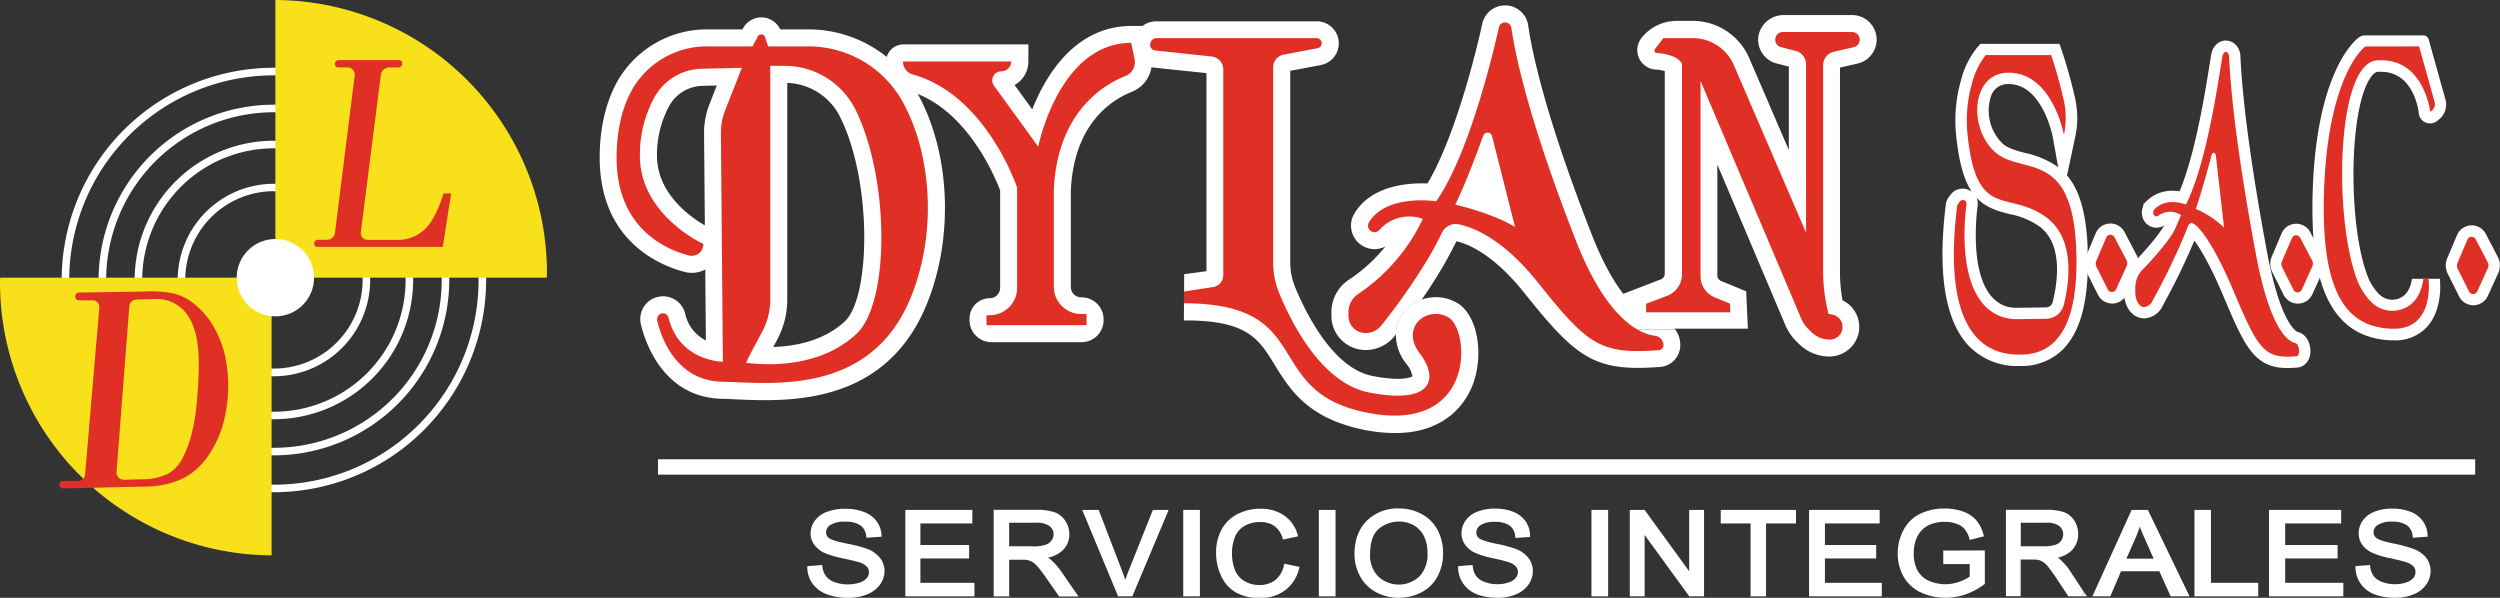 <svg xmlns="http://www.w3.org/2000/svg" viewBox="0 0 661.91 158.27"><rect x="0" y="0" width="661.91" height="158.27" fill="#333333" stroke="none"/><defs><style>.cls-1{fill:#fff;}.cls-2{fill:#f8e11a;}.cls-3{fill:#e03025;}.cls-4{fill:none;stroke:#fff;stroke-miterlimit:10;stroke-width:6px;}</style></defs><g id="Capa_6" data-name="Capa 6"><path class="cls-1" d="M96.34,418.22A56.19,56.19,0,1,1,152.52,362,56.24,56.24,0,0,1,96.34,418.22Zm0-110.37A54.19,54.19,0,1,0,150.52,362,54.25,54.25,0,0,0,96.34,307.85Z" transform="translate(-23.81 -287.9)"/><path class="cls-1" d="M96.34,408.46A46.42,46.42,0,1,1,142.76,362,46.48,46.48,0,0,1,96.34,408.46Zm0-90.84A44.42,44.42,0,1,0,140.76,362,44.47,44.47,0,0,0,96.34,317.62Z" transform="translate(-23.81 -287.9)"/><path class="cls-1" d="M96.34,398.9A36.87,36.87,0,1,1,133.2,362,36.9,36.9,0,0,1,96.34,398.9Zm0-71.73A34.87,34.87,0,1,0,131.2,362,34.91,34.91,0,0,0,96.34,327.17Z" transform="translate(-23.81 -287.9)"/><path class="cls-1" d="M96.34,387.52A25.48,25.48,0,1,1,121.82,362,25.52,25.52,0,0,1,96.34,387.52Zm0-49A23.48,23.48,0,1,0,119.82,362,23.51,23.51,0,0,0,96.34,338.56Z" transform="translate(-23.81 -287.9)"/></g><g id="Capa_4" data-name="Capa 4"><path class="cls-2" d="M23.81,362.69a72.26,72.26,0,0,0,71.91,72.25V361.42H23.85C23.84,361.84,23.81,362.26,23.81,362.69Z" transform="translate(-23.81 -287.9)"/><path class="cls-2" d="M168.62,360.15a72.25,72.25,0,0,0-71.9-72.25v73.52h71.87C168.6,361,168.62,360.58,168.62,360.15Z" transform="translate(-23.81 -287.9)"/><path class="cls-3" d="M39.51,416.25h0a1,1,0,0,1,1-1l4.08-.06a1.76,1.76,0,0,0,1.74-1.62l3.78-44.23a1.79,1.79,0,0,0-1.77-1.93H44.72a1,1,0,0,1-1-1h0a1,1,0,0,1,1-1.06L62,365.09a31.82,31.82,0,0,1,7.5.45,13.8,13.8,0,0,1,4.63,2,21.27,21.27,0,0,1,6.26,6.89A27,27,0,0,1,83.75,384a38,38,0,0,1-.2,13.25A29.08,29.08,0,0,1,79,408.5a18.15,18.15,0,0,1-6.86,6.14,24.27,24.27,0,0,1-10,2.09l-21.61.49A1,1,0,0,1,39.51,416.25Zm15.15-3.39a1.91,1.91,0,0,0,2,2.06l4.65-.13a15.39,15.39,0,0,0,7.16-1.54,10.34,10.34,0,0,0,4-4.73,29.42,29.42,0,0,0,2.16-6.08A52.5,52.5,0,0,0,75.86,395q.52-5.73.57-9.75a43,43,0,0,0-.38-6.79q-.89-5.68-3.81-8.6a9.88,9.88,0,0,0-7.6-2.78l-4.74.13A1.92,1.92,0,0,0,58.05,369Z" transform="translate(-23.81 -287.9)"/><path class="cls-3" d="M107,352.39h0a1,1,0,0,1,1-1l2.51,0a2.14,2.14,0,0,0,2-1.92l5.19-41.42a1.93,1.93,0,0,0-1.83-2.3H113.3a.86.86,0,0,1-.82-.94h0a1,1,0,0,1,1-1l16,0a.86.86,0,0,1,.82,1h0a1,1,0,0,1-1,.95h-2.51a2.29,2.29,0,0,0-2.16,2.07l-5.27,41.44a1.79,1.79,0,0,0,1.7,2.13h7.77a10.22,10.22,0,0,0,7.49-2.82q2.87-2.82,4.93-9.48h2l-2.2,14.17-33.35,0A.84.84,0,0,1,107,352.39Z" transform="translate(-23.81 -287.9)"/><circle class="cls-1" cx="72.91" cy="73.52" r="10.24"/></g><g id="Capa_5" data-name="Capa 5"><path class="cls-1" d="M266.82,312.81c-.07-.14-.15-.27-.22-.4a32.44,32.44,0,0,0-8-9.43,33.15,33.15,0,0,0-20.78-7.3h-7.43a5.53,5.53,0,0,0-9.89-.23l-.12.23h-9.21a27.26,27.26,0,0,0-23.92,13.79c-3,5.44-4.58,12-4.66,19.63-.24,22.33,15.61,29,22.41,30.77a7.44,7.44,0,0,0,5.54-.62l.16,18.78a10.29,10.29,0,0,1-5.48-7.08,6,6,0,0,0-11.72,2.86c1.09,4.52,5.83,19.33,21.51,19.69,1.07,0,2.25.08,3.52.13,2.3.1,4.91.22,7.74.22,7.13,0,15.57-.73,23.37-4.28s15-9.91,19.56-21.17C276.39,350.73,275.43,328.46,266.82,312.81Zm-55.13,2.59a20.65,20.65,0,0,0-1.47,7.88l.21,24.3c-3.63-2.09-12.68-8.34-12.68-18.45,0-.18,0-.37,0-.59a27.13,27.13,0,0,1,3.4-12.86,10.32,10.32,0,0,1,8.64-5.05l3.8-.09ZM260.85,365c-.32.79-.66,1.56-1,2.29-8.87,18.35-27.32,17.94-40.08,17.39l-.06-7.37-.47-54.11a11.93,11.93,0,0,1,.84-4.49l3.19-8.11,2.33-5.92h12.23A24.19,24.19,0,0,1,248.25,307a23.75,23.75,0,0,1,10.51,9.78c4.11,7.31,6.2,16.66,6.2,26.12A59,59,0,0,1,260.85,365Z" transform="translate(-23.81 -287.9)"/><path class="cls-1" d="M254.23,314.72a24.9,24.9,0,0,0-6-7.68,25.38,25.38,0,0,0-16.74-6.2h-8.26v66.38a13.49,13.49,0,0,1-1.58,6.32c-.64,1.2-1.34,2.53-2,3.77l-.91,1.74c-1.75,3.41-2.81,5.47-.8,7.85l2,2.33,2-.68c12.91,1.2,24.12-2,31.62-8.94,2.87-2.67,4.92-7,6.22-12.32C263.62,351.85,261.09,328.36,254.23,314.72ZM247.48,373c-4.52,4.21-11.11,6.53-18.93,6.76.32-.6.67-1.27,1.07-2a22.53,22.53,0,0,0,2.63-10.55V309.85a16.27,16.27,0,0,1,13.94,8.91C254.81,335.91,254.31,366.66,247.48,373Z" transform="translate(-23.81 -287.9)"/><path class="cls-1" d="M328.62,302.76l-1.64-8h-.64l-3,0c-14.85.1-22.59,12.93-26.23,22.09l-4.68-6.44a7.14,7.14,0,0,0,3.66-6.25v-4.5H262.9a4.56,4.56,0,0,0-3.19,1.38,4.48,4.48,0,0,0-1.12,1.92,4.24,4.24,0,0,0-.19,1.29,8,8,0,0,0,5.89,7.68,23.51,23.51,0,0,1,2.53.86c13.59,5.46,20.49,22.08,21.79,25.52v25.8a2.75,2.75,0,0,1-2.75,2.75,5.36,5.36,0,0,0-5.35,5.35v.47a5.82,5.82,0,0,0,5.82,5.82h23.86A5.82,5.82,0,0,0,316,372.7v-.25a5.81,5.81,0,0,0-5.82-5.82h-.1a2.75,2.75,0,0,1-2.75-2.75V338.21c.88-17.38,10.48-23.72,16.14-26a8.4,8.4,0,0,0,5.14-9.49Zm-50.79,5.92h4.22a7,7,0,0,0,1.29,4.62l.27.36A44.43,44.43,0,0,0,277.83,308.68Zm18.47,60.84a11.66,11.66,0,0,0,1.31-5.39V336.82l-.23-.69a62.76,62.76,0,0,0-4.12-9.18l5.37,7.41c-.13,1.13-.22,2.31-.28,3.52v26a11.71,11.71,0,0,0,1.45,5.64Zm19-63.21a15.6,15.6,0,0,1,2.4-1.33C317,305.36,316.15,305.8,315.31,306.31Z" transform="translate(-23.81 -287.9)"/><path class="cls-1" d="M409.57,368.08a11.23,11.23,0,0,0-9.35-.86,10.33,10.33,0,0,0-4.38,2.95,9.7,9.7,0,0,0-2.45,6.28,12.26,12.26,0,0,0,2.72,7.71,7.23,7.23,0,0,1,1.67,3.37c-.5.3-2.95,1.4-10.59-.09-10.65-2.06-17.9-17.22-20.52-23.63a17,17,0,0,1-1.25-6.46v-50.7l8.14-1.54a5.84,5.84,0,0,0-1.13-11.57H330a6.12,6.12,0,0,0-3.69,1.22,6.18,6.18,0,0,0-2.5,5,6,6,0,0,0,4.86,5.94l.57.09,14,1.48v52.43l-5.9.79-.08,12.25h.55c16.75,0,19.51,5.32,23.64,12,3.85,6.25,8.65,14,23.71,17a42.79,42.79,0,0,0,8,.82c14.11,0,19.08-8.78,20.66-13C416.83,381.26,414.82,371.08,409.57,368.08Zm-58.73-2.86a7.62,7.62,0,0,0,1.39-4.4V306.28a8,8,0,0,0-.93-3.74h5.81a7.8,7.8,0,0,0-.69,3.23v51.58a26,26,0,0,0,1.92,9.86l.56,1.35A28.59,28.59,0,0,0,350.84,365.22ZM406,383.66a18.52,18.52,0,0,0-2.78-5c-.41-.54-1.29-1.87-.65-2.61a1.8,1.8,0,0,1,1.32-.54,2.28,2.28,0,0,1,1,.25C405.66,376.68,406.6,380,406,383.66Z" transform="translate(-23.81 -287.9)"/><path class="cls-1" d="M395.84,370.17a9.7,9.7,0,0,0-2.45,6.28c1.61-2,4.12-5.33,6.83-9.23A10.33,10.33,0,0,0,395.84,370.17Zm71.2,4.56-.08-.08a7,7,0,0,0-4.34-2.3c-1.16-.14-3.93-.92-7.47-4.8v7.55h12.18C467.24,375,467.14,374.85,467,374.73Z" transform="translate(-23.81 -287.9)"/><path class="cls-1" d="M467.33,375.1H455.15v-7.55c-.47-.52-1-1.09-1.45-1.73-2.6-3.32-5.5-8.3-8.43-15.78-12.22-31.18-15.8-48.1-16.85-55.42a6.18,6.18,0,0,0-12.15-.45c-3.17,14.26-8.54,32.31-14.52,42.31-5-.21-14.88.44-19.37,8a6.09,6.09,0,0,0-.87,3.15,6.25,6.25,0,0,0,6.38,6.24,6.39,6.39,0,0,0,2.72-.71,41.81,41.81,0,0,1-9.55,8.72,10.29,10.29,0,0,0-4.74,8.64v1a9.06,9.06,0,0,0,9.05,9.05,9.76,9.76,0,0,0,7.68-3.7l.34-.42a9.7,9.7,0,0,1,2.45-6.28,10.33,10.33,0,0,1,4.38-2.95,115.84,115.84,0,0,0,9.21-15.45c3.4.81,9.95,3.67,17.93,13.64,12.2,15.26,17.26,19.89,30.17,19.89,1.79,0,3.72-.09,5.85-.25a5.79,5.79,0,0,0,5.31-5.8A7,7,0,0,0,467.33,375.1ZM386,371.27a.7.7,0,0,1-.69.25v-1a1.33,1.33,0,0,1,.64-1.1c1.13-.73,2.2-1.49,3.22-2.28C387.91,368.85,386.81,370.26,386,371.27Zm48.37-11.48c-.87-1.09-1.74-2.12-2.59-3.08l-8.56-33.78a5.66,5.66,0,0,0-2.44-3.49l-.09-.06a5.86,5.86,0,0,0-1.74-.71c1.16-3.61,2.19-7.13,3.06-10.33,2.43,9.89,6.85,24.51,14.87,45,4.36,11.13,9.06,17.9,13.34,22C445.74,373.56,442,369.25,434.38,359.79Z" transform="translate(-23.81 -287.9)"/><path class="cls-1" d="M511,305.79l4.61-1.06a6.5,6.5,0,0,0-1.47-12.84h-18a6.74,6.74,0,0,0-6.8,5.82,6.52,6.52,0,0,0,4.87,7l3.22.82,0,0v21.91h-.08l-10.4-24.14a16.33,16.33,0,0,0-14.67-9.87h-4.53a11.89,11.89,0,0,0-9.34,4.53,5.17,5.17,0,0,0,3.71,8.35,10.13,10.13,0,0,1,2.46.42l0,0v53.64a1.59,1.59,0,0,1-1,1.48l-9.92,3.82-.76.3a0,0,0,0,0,0,.05l2.22,8.9h0s0,0,0,0h31.47l-.46-9.89h0l-6.63-2.73a1.59,1.59,0,0,1-1-1.47V331.65l.08,0,17.9,42.26a13.69,13.69,0,0,0,2.94,4.36l.64.64a11.47,11.47,0,0,0,7.17,3.34,8,8,0,0,0,8.5-5.48,7.86,7.86,0,0,0-4.09-9.37l0,0a41.4,41.4,0,0,1-.67-7.37V305.83Zm-34.15-1.4a7.3,7.3,0,0,1,1.82,2.55L501.94,361v0c0,1,.07,2.06.16,3.1Z" transform="translate(-23.81 -287.9)"/><path class="cls-1" d="M576.54,354.73c0-.48,0-1,0-1.46-.43-9.74-2.46-15.42-5.46-18.94l2.16-10.1a24,24,0,0,0,.06-9.92,126.92,126.92,0,0,0-3.52-12.79l-.69-2H548.16l-.9,1a22.81,22.81,0,0,0-4.33,8.94,38.4,38.4,0,0,0-1.24,13.91c.74,7.58,2.16,12.26,4.17,15.28a4.17,4.17,0,0,0-.61-.38,4,4,0,0,0-5,1.18l-.51.68A3.88,3.88,0,0,0,539,342c-2.21,17.78-.31,30.21,5.63,37a17.67,17.67,0,0,0,13.83,5.8h.22a15.41,15.41,0,0,0,11.48-4.56c3.89-4.05,6-10.55,6.37-19.75C576.6,358.66,576.6,356.75,576.54,354.73ZM564.7,305.48c.22.7.48,1.55.75,2.49a15,15,0,0,0-3.69-2.49Zm-13.78,8a4.68,4.68,0,0,1,4.59-3.33h.09c9,0,11.68,13.85,11.7,14l1.44,8a23.9,23.9,0,0,0-8.68-3.74c-2.49-.65-4.64-1.21-6.17-2.62A12.22,12.22,0,0,1,550.92,313.48Zm14.91,62.58a9.46,9.46,0,0,1-7.28,2.72h-.08c-2.81,0-6.42-.44-9.34-3.76a16,16,0,0,1-2.89-5,14.68,14.68,0,0,0,5.8,4.35,15,15,0,0,0,6,1.07l7.55-.1a7.93,7.93,0,0,0,1-.08A7.57,7.57,0,0,1,565.83,376.06Zm1.46-8.18a1.86,1.86,0,0,1-1.79,1.41l-7.56.1a8.93,8.93,0,0,1-3.59-.61c-9.68-4-7.24-24.15-6.93-26.43a3.94,3.94,0,0,0-.29-2.1c2.31,2.48,5.23,3.46,8.67,4.31a20.8,20.8,0,0,1,7.9,3.24C570,352.37,568.66,362.34,567.29,367.88Zm-.07-24.94a26.49,26.49,0,0,0-10-4.21c-4.39-1.08-7.14-1.76-8.73-9.91a14.46,14.46,0,0,0,1.32,1.39c2.63,2.44,5.87,3.28,8.73,4,4.72,1.23,8.94,2.33,10.89,10.63A16.71,16.71,0,0,0,567.22,342.94Z" transform="translate(-23.81 -287.9)"/><path class="cls-1" d="M589.53,355.49l-3.18-6.07a4.22,4.22,0,0,0-7.71.34l-2.1,5-.46,1.08a4.81,4.81,0,0,0,.13,4l.32.63,2.7,5.39a4.27,4.27,0,0,0,3.81,2.41h.08a4.28,4.28,0,0,0,3.81-2.58l2.72-6A4.86,4.86,0,0,0,589.53,355.49ZM583,359.92l-1.14-2.27.92-2.19,1.2,2.29Z" transform="translate(-23.81 -287.9)"/><path class="cls-4" d="M631.46,378.71c-2.11-.52-6.71-4-10.37-23.54-4.68-25-6.67-42.26-7.09-52.17,0-.77-.4-1.34-.85-1.36h0c-.42,0-.8.48-.92,1.18-1,5.72-3.82,26.47-9.07,38l-.56,1.23c-2.23-.77-5.71-1.33-8.3,1.18a1.36,1.36,0,0,0-.34,1.36v0a.84.84,0,0,0,1.31.42,5.14,5.14,0,0,1,6-.14L599.46,349c-.12.23-2.19,4-8.67,10.6a6.86,6.86,0,0,0-1.63,4.42l0,.89c-.09,2.31.93,4.23,2.28,4.28h.08a2.72,2.72,0,0,0,2.24-1.74,174.52,174.52,0,0,0,8.56-17.68c.61-1.5,1-3.15,2-2.75,2.22.88,6.45,7.46,10.88,18,6.53,15.53,8.14,17.95,16.62,17.2.37,0,.68-.55.71-1.18v-.14C632.51,379.78,632.08,378.86,631.46,378.71Zm-26.28-35.49c1.59-4.62,3.46-11.56,4.18-14.26.1-.38.33-.61.57-.61a.47.47,0,0,1,.33.17,1.13,1.13,0,0,1,.23.58l2.18,19.08A24.1,24.1,0,0,0,605.18,343.22Z" transform="translate(-23.81 -287.9)"/><path class="cls-1" d="M653.31,306.91c.31,0,.61,0,.91,0,8.47,0,9.9,9.84,10,11a3,3,0,0,0,4.87,2l.43-.35a5.06,5.06,0,0,0,1.81-5.12l-4.47-16a1.48,1.48,0,0,0-1.44-1.17H649.93a2.5,2.5,0,0,0-1.43.44l-.22.16c-1.18.88-11.55,9.59-12.2,42.58-.07,3.38,0,7,.25,10.61a55.41,55.41,0,0,0,1.72,10.52c2.5,9,7.9,16.14,19.16,16.43h.43a11.35,11.35,0,0,0,8.8-3.61c3.89-4.33,3.54-10.9,3.36-12.68h-7.4a8.81,8.81,0,0,1-1.13,3.33,4.85,4.85,0,0,1-5,2.12,5.18,5.18,0,0,1-2.89-1.72,14.24,14.24,0,0,1-2.76-4.54c-5.19-13.86-4.85-43.58.6-52.12C651.66,308.07,652.47,307,653.31,306.91ZM647.82,368c-2.31-2.57-4.14-6.76-5.08-13.53a54.84,54.84,0,0,0,2.29,8.46A20.09,20.09,0,0,0,647.82,368Z" transform="translate(-23.81 -287.9)"/><path class="cls-1" d="M638.73,355.56l-2.4-4.58-.79-1.5a4.21,4.21,0,0,0-7.7.35l-2.57,6.05a4.89,4.89,0,0,0,.13,4l3,6a4.24,4.24,0,0,0,3.8,2.41h.08a4.28,4.28,0,0,0,3.81-2.58l1.93-4.25.79-1.73A4.82,4.82,0,0,0,638.73,355.56ZM632.15,360,631,357.71l.93-2.18,1.2,2.29Z" transform="translate(-23.81 -287.9)"/><path class="cls-1" d="M685.18,356,682,349.91a4.21,4.21,0,0,0-7.7.35l-2.57,6.05a4.89,4.89,0,0,0,.13,4l3,6a4.24,4.24,0,0,0,3.8,2.41h.09a4.29,4.29,0,0,0,3.8-2.57l2.72-6A4.82,4.82,0,0,0,685.18,356Zm-6.58,4.42-1.14-2.27.93-2.18,1.2,2.29Z" transform="translate(-23.81 -287.9)"/><path class="cls-3" d="M262.68,314.62a28.51,28.51,0,0,0-24.87-14.44H227.19l-.83-2.46a1,1,0,0,0-1-.71,1.06,1.06,0,0,0-.92.55l-1.39,2.62H211.16a22.77,22.77,0,0,0-20,11.47c-2.32,4.19-4,9.86-4.1,17.5-.2,18.76,12.44,24.61,19.09,26.38a3.07,3.07,0,0,0,3.87-3.06s-16.79-7.6-16.79-23.34c0-.24,0-.49,0-.74a31.46,31.46,0,0,1,4-15,14.76,14.76,0,0,1,12.43-7.29l10.57-.24-4.4,11.17a16.37,16.37,0,0,0-1.15,6.18l.52,60.46s-11.48,0-14.4-11.67a1.53,1.53,0,0,0-1.75-1.13,1.55,1.55,0,0,0-1.26,1.51,1.39,1.39,0,0,0,0,.35c1,4.31,4.93,16,17.23,16.24s39.18,4.08,49.92-22.3C272,349.47,270.47,328.48,262.68,314.62Zm-12.14,61.7C239.11,387,221.8,383.87,221.43,384s2.29-4.73,4.22-8.34a18,18,0,0,0,2.1-8.44V305.34h3.76a20.89,20.89,0,0,1,18.7,11.4C259.27,334.75,259.58,367.91,250.54,376.32Z" transform="translate(-23.81 -287.9)"/><path class="cls-3" d="M262.9,304.18h28.64v0a2.6,2.6,0,0,1-2.6,2.6h0a2.42,2.42,0,0,0-2.38,2h0a2.38,2.38,0,0,0,.42,1.81l11.72,16.14s5.4-27.38,24.62-27.5l.89,4.38a3.9,3.9,0,0,1-2.39,4.4c-5.84,2.31-18,9.55-19,30v25.78a7.25,7.25,0,0,0,7.25,7.25h1.42V374H285v-2.64h.85a7.25,7.25,0,0,0,7.25-7.25V337.55s-8.14-24.49-27.6-29.93a3.5,3.5,0,0,1-2.61-3.35Z" transform="translate(-23.81 -287.9)"/><path class="cls-3" d="M328.34,299.73A1.69,1.69,0,0,1,330,298h42.4a1.36,1.36,0,0,1,1.36,1.36h0a1.32,1.32,0,0,1-1.07,1.29l-9,1.71a3.42,3.42,0,0,0-2.79,3.37v51.58a21.52,21.52,0,0,0,1.59,8.16c3.2,7.83,11.21,23.9,23.82,26.35,16.78,3.26,18.57-3.58,13.36-10.42s1.95-12.71,7.65-9.45,7.33,30.79-21.34,25.25-13.21-29-48.72-29l0-3.1,7.76-1.21a3.17,3.17,0,0,0,2.67-3.12V306.28a3.44,3.44,0,0,0-3.08-3.42l-14.91-1.58a1.56,1.56,0,0,1-1.4-1.55Z" transform="translate(-23.81 -287.9)"/><path class="cls-3" d="M463.59,377.63a2.45,2.45,0,0,0-1.51-.81c-3.94-.48-12.75-4.09-21-25.14-10.57-27-15.57-45.66-17.11-56.42a1.69,1.69,0,0,0-3.31-.12c-1.39,6.27-7.72,33.31-16.59,46.05,0,0-13.28-2.05-17.83,5.62a1.7,1.7,0,0,0,.28,2.07h0a1.71,1.71,0,0,0,2.49-.08,10.5,10.5,0,0,1,11.51-2.94,49.37,49.37,0,0,1-17,19.8,5.82,5.82,0,0,0-2.69,4.87v1a4.55,4.55,0,0,0,4.55,4.55,5.3,5.3,0,0,0,4.16-2c3.41-4.29,11.39-14.78,16-24.49a4.07,4.07,0,0,1,4.48-2.3c4.18.87,11.89,4.06,20.9,15.32,13.28,16.6,16.44,19.16,32.11,18a1.33,1.33,0,0,0,1.21-1.32A2.53,2.53,0,0,0,463.59,377.63ZM409.12,342.1c2.88-5.94,6.15-14.83,7.4-18.28a1.2,1.2,0,0,1,1.15-.8,1.25,1.25,0,0,1,.66.19,1.21,1.21,0,0,1,.52.73L424.94,348C418.61,344.17,409.12,342.1,409.12,342.1Z" transform="translate(-23.81 -287.9)"/><path class="cls-3" d="M462.46,301.93c1.92.13,5.46.67,6.68,2.83v55.76a6.09,6.09,0,0,1-3.92,5.69l-5.57,2.11v2.28h22.28l-.1-2.32-4-1.64a6.07,6.07,0,0,1-3.78-5.63V309.32l26.62,62.84a9.29,9.29,0,0,0,2,2.94l.64.64a7.07,7.07,0,0,0,5,2.07h0a3.35,3.35,0,0,0,3.34-3.34h0A3.34,3.34,0,0,0,509,371.2l-1.12-.22,0-.19A46.07,46.07,0,0,1,506.51,360V305.15a3.64,3.64,0,0,1,2.82-3.54l5.3-1.23a2,2,0,0,0,1.56-2h0a2,2,0,0,0-2-2H495.83a2,2,0,0,0-2,2h0a2,2,0,0,0,1.53,2l3.9,1a3.63,3.63,0,0,1,2.73,3.52v44.61l-19.11-44.35A11.84,11.84,0,0,0,472,298h-7.79L462,300.86A.66.66,0,0,0,462.46,301.93Z" transform="translate(-23.81 -287.9)"/><path class="cls-3" d="M566.89,302.48a126.38,126.38,0,0,1,3.43,12.44,21.38,21.38,0,0,1-.06,8.69h0s-3-16.58-14.78-16.46c-9.64.1-10.62,14.38-3.62,20.86s20.47-1,21.64,25.4-9.32,28.4-15,28.38S537.29,380.24,542,342.4a1.07,1.07,0,0,1,.2-.48l.51-.68a1,1,0,0,1,1.23-.29h0a1,1,0,0,1,.54,1c-.55,4.05-2.77,24.8,8.74,29.6a12.08,12.08,0,0,0,4.8.85l7.55-.11a4.88,4.88,0,0,0,4.67-3.69c1.46-5.92,3.08-17.57-4.75-23.23-10.18-7.35-18.49,1.14-20.79-22.3a35.55,35.55,0,0,1,1.15-12.82,20.37,20.37,0,0,1,3.7-7.77Z" transform="translate(-23.81 -287.9)"/><path class="cls-3" d="M581.4,350.94l-2.56,6a1.83,1.83,0,0,0,0,1.52l3,6a1.22,1.22,0,0,0,2.28-.06l2.73-6a1.84,1.84,0,0,0,0-1.57l-3.18-6.08A1.22,1.22,0,0,0,581.4,350.94Z" transform="translate(-23.81 -287.9)"/><path class="cls-3" d="M631.46,378.71c-2.11-.52-6.71-4-10.37-23.54-4.68-25-6.67-42.26-7.09-52.17,0-.77-.4-1.34-.85-1.36h0c-.42,0-.8.48-.92,1.18-1,5.72-3.82,26.47-9.07,38l-.56,1.23c-2.23-.77-5.71-1.33-8.3,1.18a1.36,1.36,0,0,0-.34,1.36v0a.84.84,0,0,0,1.31.42,5.14,5.14,0,0,1,6-.14L599.46,349c-.12.23-2.19,4-8.67,10.6a6.86,6.86,0,0,0-1.63,4.42l0,.89c-.09,2.31.93,4.23,2.28,4.28h.08a2.72,2.72,0,0,0,2.24-1.74,174.52,174.52,0,0,0,8.56-17.68c.61-1.5,1-3.15,2-2.75,2.22.88,6.45,7.46,10.88,18,6.53,15.53,8.14,17.95,16.62,17.2.37,0,.68-.55.71-1.18v-.14C632.51,379.78,632.08,378.86,631.46,378.71Zm-26.28-35.49c1.59-4.62,3.46-11.56,4.18-14.26.1-.38.33-.61.57-.61a.47.47,0,0,1,.33.17,1.13,1.13,0,0,1,.23.58l2.18,19.08A24.1,24.1,0,0,0,605.18,343.22Z" transform="translate(-23.81 -287.9)"/><path class="cls-3" d="M664.3,300.19l4.16,14.89v0a2.09,2.09,0,0,1-.78,2.07l-.44.35s-1.64-14.57-14.17-13.6c-10.62.83-11.47,41.28-5.23,58a17.62,17.62,0,0,0,3.57,5.75h0a7.89,7.89,0,0,0,5.78,2.53h0a7.73,7.73,0,0,0,6.64-3.64,11.77,11.77,0,0,0,1.6-4.89h1.36s1.8,13.58-9.5,13.29-18.73-7.92-18.21-34.5c.55-27.56,8.07-38,11-40.24Z" transform="translate(-23.81 -287.9)"/><path class="cls-3" d="M630.6,351,628,357.05a1.81,1.81,0,0,0,0,1.51l3,6a1.22,1.22,0,0,0,2.28-.06l2.72-6a1.82,1.82,0,0,0,0-1.58l-3.18-6.07A1.22,1.22,0,0,0,630.6,351Z" transform="translate(-23.81 -287.9)"/><path class="cls-3" d="M677.05,351.43l-2.57,6.05a1.85,1.85,0,0,0,0,1.51l3,6a1.22,1.22,0,0,0,2.28-.06l2.72-6a1.82,1.82,0,0,0,0-1.58l-3.19-6.07A1.21,1.21,0,0,0,677.05,351.43Z" transform="translate(-23.81 -287.9)"/><rect class="cls-1" x="174.21" y="121.6" width="481.13" height="4.07"/><path class="cls-1" d="M258,439.11a6,6,0,0,1-1.22,3.6,7.66,7.66,0,0,1-3.4,2.56,12.72,12.72,0,0,1-4.89.9,16.12,16.12,0,0,1-5.72-.9A8.18,8.18,0,0,1,239,442.5a7.41,7.41,0,0,1-1.45-4.22v-.48l3.95-.31.05.46a5.3,5.3,0,0,0,.92,2.46A5,5,0,0,0,244.7,442a9.9,9.9,0,0,0,3.59.62,9.61,9.61,0,0,0,3.12-.47,4.1,4.1,0,0,0,1.9-1.2,2.44,2.44,0,0,0,.57-1.55,2.16,2.16,0,0,0-.54-1.46,4.63,4.63,0,0,0-2-1.15c-.65-.22-2.09-.58-4.31-1.05a25.15,25.15,0,0,1-4.82-1.4,7,7,0,0,1-2.79-2.2,5.13,5.13,0,0,1-1-3,5.62,5.62,0,0,1,1.15-3.4,6.88,6.88,0,0,1,3.29-2.36,13.42,13.42,0,0,1,4.63-.77,14,14,0,0,1,5,.81,7.38,7.38,0,0,1,3.41,2.47,6.7,6.7,0,0,1,1.3,3.73V430l-4,.27-.06-.46a3.83,3.83,0,0,0-1.49-2.79,6.8,6.8,0,0,0-4-1,7.08,7.08,0,0,0-4,.88,2.3,2.3,0,0,0-1.13,1.9,1.9,1.9,0,0,0,.75,1.55c.39.31,1.52.82,4.69,1.46a36.51,36.51,0,0,1,5.49,1.42,7.87,7.87,0,0,1,3.35,2.39A5.53,5.53,0,0,1,258,439.11Z" transform="translate(-23.81 -287.9)"/><polygon class="cls-1" points="257.99 154.31 257.99 157.89 239.7 157.89 239.7 135.01 257.44 135.01 257.44 138.59 243.69 138.59 243.69 144.3 256.58 144.3 256.58 147.86 243.69 147.86 243.69 154.31 257.99 154.31"/><path class="cls-1" d="M304.63,439a16.27,16.27,0,0,0-2.71-3,5.22,5.22,0,0,0-.65-.46,7.84,7.84,0,0,0,3.85-1.89,5.73,5.73,0,0,0,1.81-4.3,6.3,6.3,0,0,0-1.09-3.59,5.67,5.67,0,0,0-2.88-2.26,15.38,15.38,0,0,0-5-.62H286.9V445.8H291v-9.71h3.2a10.25,10.25,0,0,1,1.66.09,4.62,4.62,0,0,1,1.32.53,6.31,6.31,0,0,1,1.49,1.37c.59.68,1.35,1.68,2.25,3l3.31,4.75h5.13Zm-7.31-6.46H291v-6.24h7.09a5.77,5.77,0,0,1,3.62.9,2.65,2.65,0,0,1,1.05,2.15,2.82,2.82,0,0,1-.55,1.66,3.1,3.1,0,0,1-1.63,1.14A10.63,10.63,0,0,1,297.32,432.58Z" transform="translate(-23.81 -287.9)"/><path class="cls-1" d="M333.23,422.91l-9.62,22.88h-3.76l-9.51-22.88h4.37l6.21,16.2c.31.79.59,1.55.82,2.27.27-.76.55-1.52.85-2.27l6.46-16.2Z" transform="translate(-23.81 -287.9)"/><rect class="cls-1" x="313.28" y="135.01" width="4.41" height="22.88"/><path class="cls-1" d="M367.89,438l-.14.52a10.24,10.24,0,0,1-3.75,5.71,10.92,10.92,0,0,1-6.56,2,12.53,12.53,0,0,1-6.48-1.51,9.61,9.61,0,0,1-3.86-4.38,14.39,14.39,0,0,1-1.31-6.09,12.66,12.66,0,0,1,1.49-6.22,9.84,9.84,0,0,1,4.24-4.06,13.15,13.15,0,0,1,6-1.37,10.85,10.85,0,0,1,6.25,1.75,9.22,9.22,0,0,1,3.58,5l.18.54-4,.87-.14-.4a6.24,6.24,0,0,0-2.21-3.23,6.45,6.45,0,0,0-3.72-1,7.84,7.84,0,0,0-4.35,1.13,6.09,6.09,0,0,0-2.41,3,11.67,11.67,0,0,0-.7,4,12,12,0,0,0,.83,4.67,5.83,5.83,0,0,0,2.55,2.87,7.82,7.82,0,0,0,3.83,1,6.83,6.83,0,0,0,4.23-1.31,6.67,6.67,0,0,0,2.3-3.88l.11-.47Z" transform="translate(-23.81 -287.9)"/><rect class="cls-1" x="349.18" y="135.01" width="4.42" height="22.88"/><path class="cls-1" d="M404.45,428.26a10.23,10.23,0,0,0-4.19-4.23,12.38,12.38,0,0,0-6.08-1.51,11.59,11.59,0,0,0-8.44,3.21c-2.19,2.15-3.31,5.14-3.31,8.91a12.28,12.28,0,0,0,1.41,5.71,10.42,10.42,0,0,0,4.16,4.27,12.38,12.38,0,0,0,6.16,1.55,12.86,12.86,0,0,0,5.91-1.4,10.06,10.06,0,0,0,4.3-4.17,12.78,12.78,0,0,0,1.51-6.22A12.91,12.91,0,0,0,404.45,428.26Zm-2.69,6.11a8.38,8.38,0,0,1-2.14,6.15,8,8,0,0,1-10.92,0,7.92,7.92,0,0,1-2.14-5.86c0-3.12.75-5.36,2.21-6.66a8.3,8.3,0,0,1,9.41-1,6.82,6.82,0,0,1,2.66,2.89A10,10,0,0,1,401.76,434.37Z" transform="translate(-23.81 -287.9)"/><path class="cls-1" d="M429.65,439.11a6.22,6.22,0,0,1-1.18,3.6,7.44,7.44,0,0,1-3.31,2.56,11.94,11.94,0,0,1-4.73.9,15.25,15.25,0,0,1-5.55-.9,7.94,7.94,0,0,1-3.61-2.77,7.51,7.51,0,0,1-1.4-4.22v-.48l3.82-.31.06.46a5.18,5.18,0,0,0,.89,2.46,4.83,4.83,0,0,0,2.18,1.54,9.29,9.29,0,0,0,3.47.62,9,9,0,0,0,3-.47,4,4,0,0,0,1.85-1.2,2.48,2.48,0,0,0,.56-1.55,2.2,2.2,0,0,0-.53-1.46,4.43,4.43,0,0,0-1.93-1.15c-.63-.22-2-.58-4.18-1.05a23.59,23.59,0,0,1-4.66-1.4,6.74,6.74,0,0,1-2.71-2.2,5.26,5.26,0,0,1-.93-3,5.85,5.85,0,0,1,1.11-3.4,6.76,6.76,0,0,1,3.2-2.36,12.63,12.63,0,0,1,4.49-.77,13.25,13.25,0,0,1,4.81.81,7.21,7.21,0,0,1,3.3,2.47,6.8,6.8,0,0,1,1.25,3.73l0,.49-3.88.27-.05-.46a3.9,3.9,0,0,0-1.45-2.79,6.45,6.45,0,0,0-3.87-1,6.73,6.73,0,0,0-3.89.88,2.35,2.35,0,0,0-1.1,1.9,1.93,1.93,0,0,0,.74,1.55c.38.31,1.47.82,4.54,1.46a34.13,34.13,0,0,1,5.32,1.42,7.63,7.63,0,0,1,3.25,2.39A5.69,5.69,0,0,1,429.65,439.11Z" transform="translate(-23.81 -287.9)"/><rect class="cls-1" x="421.36" y="135.01" width="4.42" height="22.88"/><polygon class="cls-1" points="451.17 135.01 451.17 157.89 447.26 157.89 435.44 141.64 435.44 157.89 431.51 157.89 431.51 135.01 435.43 135.01 447.23 151.25 447.23 135.01 451.17 135.01"/><polygon class="cls-1" points="475.52 135.01 475.52 138.59 467.58 138.59 467.58 157.89 463.49 157.89 463.49 138.59 455.59 138.59 455.59 135.01 475.52 135.01"/><polygon class="cls-1" points="498.23 154.31 498.23 157.89 478.98 157.89 478.98 135.01 497.66 135.01 497.66 138.59 483.17 138.59 483.17 144.3 496.74 144.3 496.74 147.86 483.17 147.86 483.17 154.31 498.23 154.31"/><path class="cls-1" d="M549.32,433.63v8.88l-.21.15a18.62,18.62,0,0,1-4.92,2.62,15.93,15.93,0,0,1-5.24.88,15,15,0,0,1-6.59-1.42,10.15,10.15,0,0,1-4.56-4.19,12.25,12.25,0,0,1-1.54-6.09,13.14,13.14,0,0,1,1.52-6.21,9.72,9.72,0,0,1,4.42-4.32,14.55,14.55,0,0,1,6.5-1.39,14.26,14.26,0,0,1,4.85.79,8.26,8.26,0,0,1,3.48,2.28,10,10,0,0,1,1.92,3.77l.14.52-3.75.94-.13-.43A7.33,7.33,0,0,0,544,428a5,5,0,0,0-2.1-1.39,8.69,8.69,0,0,0-3.14-.54,10.13,10.13,0,0,0-3.59.57,6.68,6.68,0,0,0-2.39,1.48,7.14,7.14,0,0,0-1.42,2,10.23,10.23,0,0,0-.86,4.19,9.36,9.36,0,0,0,1,4.63,6.36,6.36,0,0,0,3,2.73,10.85,10.85,0,0,0,8.16.22,11.09,11.09,0,0,0,2.66-1.33v-3.32h-7v-3.57Z" transform="translate(-23.81 -287.9)"/><path class="cls-1" d="M575.38,445.17l0,.12h.13Z" transform="translate(-23.81 -287.9)"/><path class="cls-1" d="M576,445.29l-.12-.18-.3-.46-.21.52,0,.12-.2.5h1.22Z" transform="translate(-23.81 -287.9)"/><path class="cls-1" d="M571.84,439a15.87,15.87,0,0,0-2.59-3,4.41,4.41,0,0,0-.61-.46,7.49,7.49,0,0,0,3.67-1.89,5.93,5.93,0,0,0,1.72-4.3,6.56,6.56,0,0,0-1-3.59,5.48,5.48,0,0,0-2.76-2.26,14,14,0,0,0-4.77-.62H554.91v22.88h3.9v-9.71h3.06a9.49,9.49,0,0,1,1.59.09,4.24,4.24,0,0,1,1.25.53,6.19,6.19,0,0,1,1.43,1.36c.55.69,1.28,1.69,2.15,3l3.15,4.75h3.69l.2-.5,0-.12.21-.52Zm-13-12.7h6.78a5.25,5.25,0,0,1,3.44.9,2.68,2.68,0,0,1,1,2.15,2.91,2.91,0,0,1-2.07,2.8,9.66,9.66,0,0,1-3.1.39h-6.05Z" transform="translate(-23.81 -287.9)"/><path class="cls-1" d="M592.49,422.91h-4.31l-9.86,21.74-.24.52-.05.12-.23.5h4.74l2.84-6.63h10.14l3,6.63h5Zm-5.69,12.9,2.53-5.72a25.6,25.6,0,0,0,1-2.73c.35.9.79,1.94,1.31,3.09l2.38,5.36Z" transform="translate(-23.81 -287.9)"/><polygon class="cls-1" points="597.9 154.31 597.9 157.89 581.02 157.89 581.02 135.01 585.38 135.01 585.38 154.31 597.9 154.31"/><polygon class="cls-1" points="620.43 154.31 620.43 157.89 600.74 157.89 600.74 135.01 619.85 135.01 619.85 138.59 605.03 138.59 605.03 144.3 618.91 144.3 618.91 147.86 605.03 147.86 605.03 154.31 620.43 154.31"/><path class="cls-1" d="M667.34,439.11a6.22,6.22,0,0,1-1.18,3.6,7.5,7.5,0,0,1-3.33,2.56,12.06,12.06,0,0,1-4.76.89,15.38,15.38,0,0,1-5.57-.89,8.08,8.08,0,0,1-3.64-2.77,7.58,7.58,0,0,1-1.4-4.22v-.48l3.85-.31.05.46a5.29,5.29,0,0,0,.89,2.46,5,5,0,0,0,2.19,1.54,9.41,9.41,0,0,0,3.5.62,9.07,9.07,0,0,0,3-.47,4,4,0,0,0,1.85-1.2,2.42,2.42,0,0,0,.56-1.55,2.15,2.15,0,0,0-.53-1.46,4.45,4.45,0,0,0-2-1.15c-.61-.22-2-.58-4.18-1.05a23,23,0,0,1-4.69-1.41,6.71,6.71,0,0,1-2.73-2.19,5.25,5.25,0,0,1-.92-3,5.78,5.78,0,0,1,1.11-3.4,6.81,6.81,0,0,1,3.2-2.36,12.81,12.81,0,0,1,4.53-.77,13.38,13.38,0,0,1,4.82.81,7.07,7.07,0,0,1,3.31,2.47,6.83,6.83,0,0,1,1.28,3.73V430l-3.9.27-.06-.46a3.83,3.83,0,0,0-1.45-2.79,6.48,6.48,0,0,0-3.89-1,6.66,6.66,0,0,0-3.9.88,2.3,2.3,0,0,0-1.11,1.9,1.9,1.9,0,0,0,.75,1.55c.38.31,1.47.82,4.55,1.46A34.16,34.16,0,0,1,663,433.3a7.66,7.66,0,0,1,3.26,2.39A5.69,5.69,0,0,1,667.34,439.11Z" transform="translate(-23.81 -287.9)"/></g></svg>